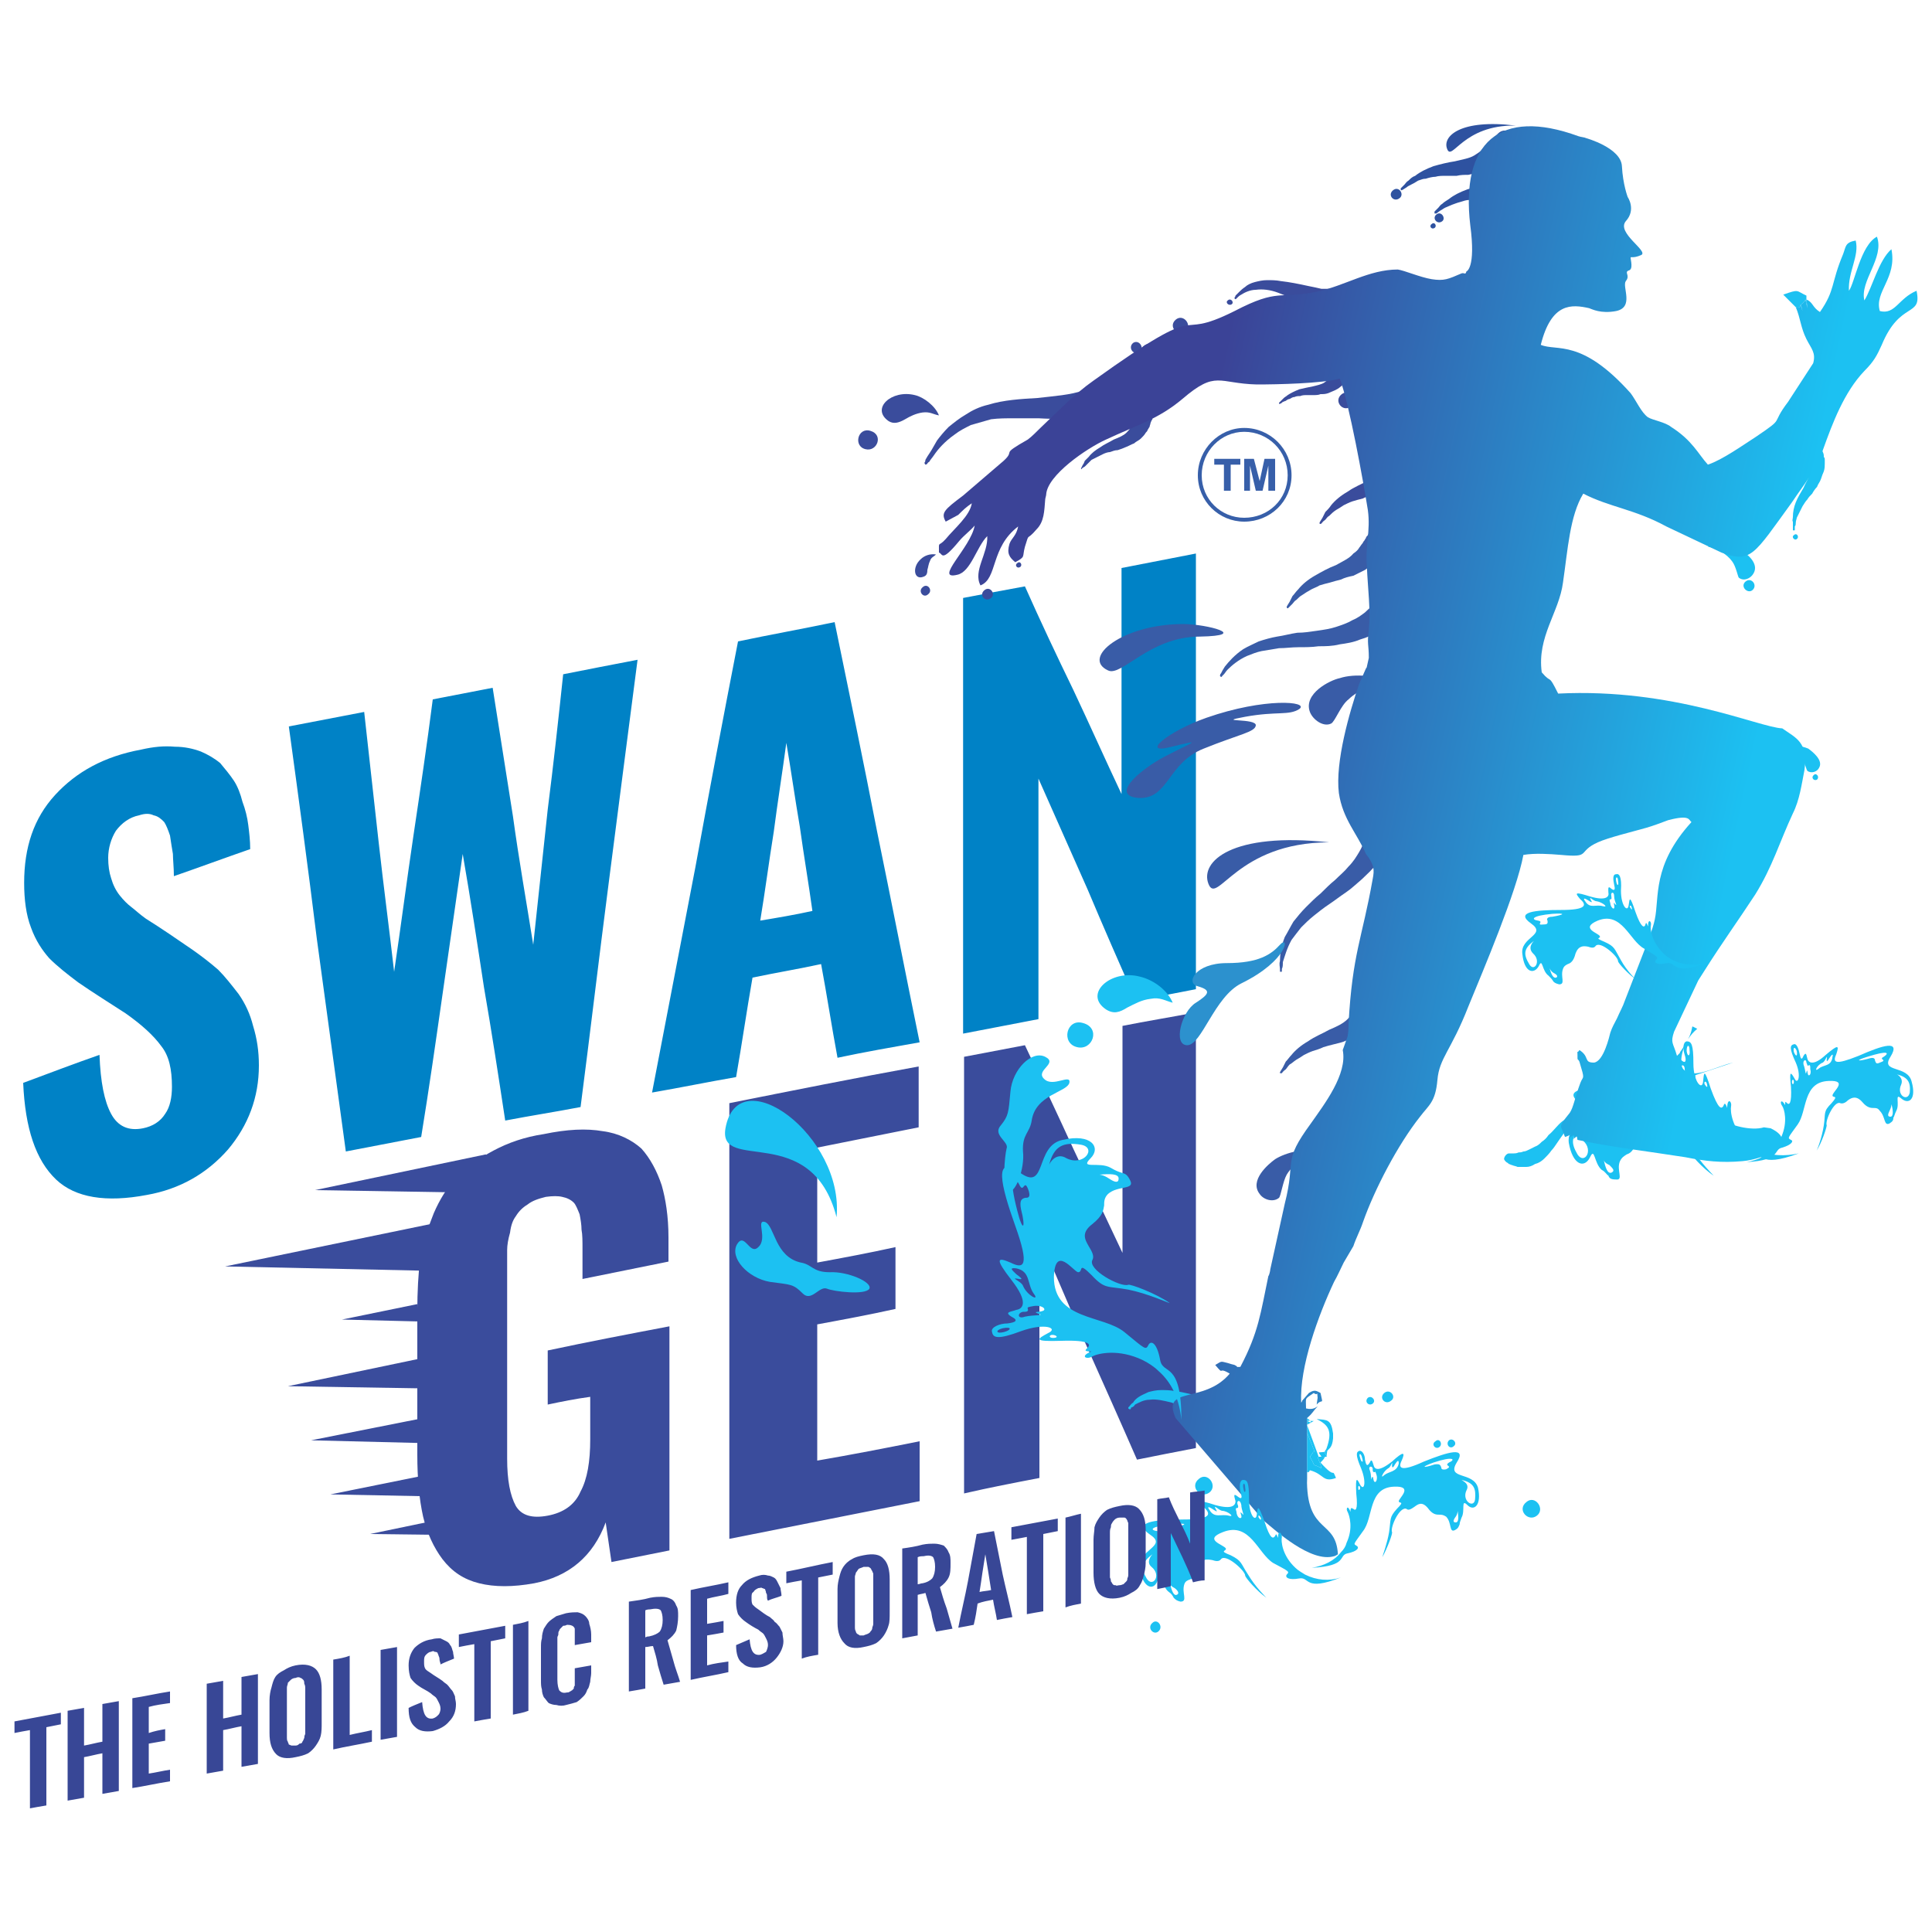 <?xml version="1.0" encoding="UTF-8"?>
<!DOCTYPE svg PUBLIC "-//W3C//DTD SVG 1.1//EN" "http://www.w3.org/Graphics/SVG/1.1/DTD/svg11.dtd">
<!-- Creator: CorelDRAW X7 -->
<svg xmlns="http://www.w3.org/2000/svg" xml:space="preserve" width="2in" height="2in" version="1.1" style="shape-rendering:geometricPrecision; text-rendering:geometricPrecision; image-rendering:optimizeQuality; fill-rule:evenodd; clip-rule:evenodd"
viewBox="0 0 2000 2000"
 xmlns:xlink="http://www.w3.org/1999/xlink">
 <defs>
  <style type="text/css">
   <![CDATA[
    .fil2 {fill:#1CC1F2}
    .fil7 {fill:#2C91CE}
    .fil9 {fill:#375FA9}
    .fil3 {fill:#395CA7}
    .fil4 {fill:#3A4C9C}
    .fil1 {fill:#3A4C9C}
    .fil0 {fill:#0082C6}
    .fil5 {fill:#2E52A0}
    .fil8 {fill:#384796}
    .fil6 {fill:url(#id0)}
   ]]>
  </style>
  <linearGradient id="id0" gradientUnits="userSpaceOnUse" x1="1173.93" y1="806.74" x2="1783.2" y2="935.638">
   <stop offset="0" style="stop-opacity:1; stop-color:#3B4397"/>
   <stop offset="1" style="stop-opacity:1; stop-color:#1CC1F2"/>
  </linearGradient>
 </defs>
 <g id="Layer_x0020_1">
  <path class="fil0" d="M152 1237c-42,8 -74,3 -94,-16 -21,-20 -32,-53 -34,-100 27,-10 53,-20 79,-29 1,28 5,48 12,61 7,13 18,18 33,15 10,-2 18,-7 23,-15 5,-7 7,-17 7,-28 0,-18 -3,-32 -11,-42 -8,-11 -20,-22 -37,-34 -17,-11 -33,-21 -49,-32 -12,-9 -22,-17 -30,-25 -7,-8 -14,-18 -19,-32 -5,-13 -7,-29 -7,-46 0,-37 10,-67 32,-91 22,-24 51,-40 89,-47 13,-3 24,-4 35,-3 10,0 19,2 27,5 7,3 14,7 20,12 5,6 10,12 14,18 4,6 7,14 9,22 3,8 5,16 6,24 1,8 2,16 2,25 -26,9 -53,19 -79,28 0,-9 -1,-17 -1,-23 -1,-6 -2,-12 -3,-19 -2,-6 -4,-11 -6,-14 -3,-3 -6,-6 -11,-7 -4,-2 -9,-2 -15,0 -10,2 -18,8 -24,16 -5,8 -8,18 -8,28 0,8 1,15 3,21 2,7 5,13 9,18 4,5 8,9 12,12 4,3 8,7 15,12 16,10 32,21 48,32 10,7 19,14 27,21 7,7 14,16 21,25 7,10 12,21 15,33 4,13 6,26 6,41 0,33 -11,62 -32,87 -22,25 -50,41 -84,47zm206 -45c-10,-73 -20,-147 -30,-220 -9,-73 -19,-147 -29,-220 26,-5 52,-10 78,-15 5,45 10,90 15,135 5,45 11,90 16,134 7,-47 13,-94 20,-141 7,-47 14,-94 20,-141 21,-4 41,-8 62,-12 7,44 14,89 21,133 6,44 14,89 21,133 5,-46 10,-93 15,-140 6,-47 11,-93 16,-140 25,-5 51,-10 77,-15 -10,77 -20,154 -30,232 -10,77 -19,154 -29,231 -26,5 -52,9 -78,14 -7,-46 -14,-92 -22,-138 -7,-46 -14,-92 -22,-138 -7,49 -14,97 -21,146 -7,49 -14,98 -22,147 -26,5 -52,10 -78,15zm429 -239c18,-3 36,-6 54,-10 -4,-29 -9,-58 -13,-87 -5,-29 -9,-58 -14,-87 -4,30 -9,61 -13,92 -5,31 -9,62 -14,92zm-112 178c15,-78 30,-156 45,-234 14,-77 29,-156 44,-233 33,-7 67,-13 100,-20 15,73 30,145 44,217 15,73 29,145 44,218 -28,5 -57,10 -85,16 -6,-32 -11,-65 -17,-97 -23,5 -47,9 -71,14 -6,34 -11,69 -17,103 -29,5 -58,11 -87,16zm322 -61c0,-75 0,-150 0,-225 0,-76 0,-151 0,-226 21,-4 42,-8 64,-12 16,36 33,72 50,107 17,36 33,72 50,108 0,-39 0,-78 0,-117 0,-39 0,-78 0,-117 26,-5 51,-10 77,-15 0,75 0,151 0,226 0,75 0,150 0,225 -21,4 -41,8 -62,12 -17,-38 -34,-77 -50,-115 -17,-38 -34,-77 -51,-115 0,42 0,83 0,125 0,41 0,83 0,124 -26,5 -52,10 -78,15z"/>
  <path class="fil1" d="M553 1639c-22,4 -41,4 -57,0 -16,-4 -28,-12 -38,-25 -9,-12 -16,-27 -20,-44 -4,-18 -6,-39 -6,-64 0,-25 0,-50 0,-74 0,-25 0,-50 0,-75 0,-20 1,-38 3,-55 3,-16 8,-31 14,-46 6,-14 14,-27 24,-38 10,-10 23,-19 38,-27 15,-8 32,-14 52,-17 24,-5 44,-6 61,-3 16,2 30,9 40,18 9,10 16,23 21,38 4,14 7,32 7,54 0,8 0,17 0,25 -30,6 -59,12 -89,18 0,-11 0,-21 0,-31 0,-8 0,-15 -1,-20 0,-5 -1,-11 -2,-16 -2,-5 -4,-10 -6,-12 -3,-3 -7,-5 -12,-6 -4,-1 -10,-1 -17,0 -8,2 -14,4 -19,8 -5,3 -9,7 -12,12 -3,4 -5,9 -6,17 -2,7 -3,13 -3,18 0,5 0,12 0,21 0,32 0,65 0,98 0,32 0,65 0,97 0,22 3,38 9,49 6,10 17,13 33,10 16,-3 28,-11 34,-25 7,-13 10,-31 10,-54 0,-15 0,-30 0,-44 -15,2 -30,5 -44,8 0,-19 0,-37 0,-56 42,-9 84,-17 126,-25 0,39 0,77 0,116 0,39 0,77 0,116 -20,4 -40,8 -60,12 -2,-14 -4,-27 -6,-41 -13,35 -38,56 -74,63zm202 -46c0,-75 0,-150 0,-226 0,-75 0,-150 0,-225 65,-13 130,-26 196,-38 0,21 0,42 0,63 -35,7 -70,14 -105,21 0,39 0,79 0,119 27,-5 54,-10 81,-16 0,22 0,43 0,64 -27,6 -54,11 -81,16 0,24 0,47 0,71 0,23 0,47 0,70 35,-6 71,-13 106,-20 0,21 0,42 0,62 -66,13 -131,26 -197,39zm243 -47c0,-76 0,-151 0,-226 0,-75 0,-150 0,-226 21,-4 42,-8 63,-12 17,36 34,72 50,107 17,36 34,72 51,108 0,-39 0,-79 0,-118 0,-39 0,-78 0,-117 25,-5 50,-9 76,-14 0,75 0,150 0,225 0,75 0,150 0,226 -21,4 -41,8 -61,12 -17,-39 -34,-77 -51,-115 -17,-38 -33,-77 -50,-115 0,42 0,83 0,125 0,41 0,83 0,124 -26,5 -52,10 -78,16z"/>
  <path class="fil2" d="M1639 1181c-8,-6 0,-14 0,-15 -13,10 -13,17 -6,29 7,11 17,-4 6,-14zm128 -59c-1,-4 -4,-2 -2,1 2,3 3,3 2,-1zm-27 -15c0,2 1,4 -1,4 -2,0 -1,1 -1,5 1,4 5,9 6,7 2,-2 -3,-10 1,-5 4,4 -1,-4 -1,-11 0,-6 -5,-5 -4,0zm-19 7c-5,0 -11,-8 -7,-1 3,4 -1,2 -4,0 -3,-2 -7,-5 -4,1 6,9 15,4 23,6 8,3 0,-5 -8,-6zm-57 17c-28,2 -28,7 -19,8 9,1 -4,6 7,5 6,0 5,-2 5,-4 0,-3 -1,-5 7,-6 15,-2 18,-5 0,-3zm2 75c-5,-2 -6,-5 -6,-6 2,9 4,15 8,14 4,-2 2,-4 -2,-8zm83 -119c0,-6 -3,-6 -3,1 1,7 4,5 3,-1zm-125 96c-3,-22 34,-26 13,-40 -22,-15 4,-18 37,-18 34,0 35,-5 27,-14 -9,-8 -8,-10 12,-4 21,7 25,1 24,-4 -1,-4 -2,-11 3,-6 5,5 6,1 4,-5 -2,-6 -2,-13 2,-14 5,0 7,3 7,23 0,19 9,28 10,19 1,-10 1,-15 8,7 8,22 11,21 13,18 1,-3 2,-4 4,2 0,-11 5,-7 4,-2 -1,6 1,22 16,37 4,3 8,6 12,8 13,7 28,7 42,4 -43,16 -37,-2 -49,1 -13,2 -18,-1 -15,-5 4,-4 3,-3 -15,-14 -19,-11 -28,-49 -60,-37 -24,9 1,16 3,20 1,3 -9,2 5,8 15,6 12,9 21,23 9,14 21,26 22,27 -11,-7 -25,-23 -25,-25 0,-7 -23,-27 -29,-20 -2,3 -6,2 -10,1 -6,-1 -13,-2 -16,9 -3,10 -7,12 -10,13 -3,2 -5,3 -7,7 -4,9 4,20 -4,19 -5,0 -7,-1 -8,-4 -2,-1 -3,-4 -7,-6 -8,-7 -7,-24 -12,-13 -6,12 -18,8 -22,-15z"/>
  <path class="fil2" d="M1353 1483l0 52c-1,-24 -1,-5 3,-13 15,4 13,13 27,8 -5,-12 1,3 -16,-16 1,-1 4,-4 4,-5 5,-7 1,3 3,-7l-3 1c3,6 4,5 -3,5l-3 0 -1 -3 0 3c0,0 1,3 1,3 1,3 2,4 3,9 -12,-7 -4,2 -12,-12l3 -4c0,-1 1,-1 2,-1l-8 -20z"/>
  <path class="fil2" d="M1353 1483l8 20c-1,0 -2,0 -2,1l-3 4c8,14 0,5 12,12 -1,-5 -2,-6 -3,-9 0,0 -1,-3 -1,-3l0 -3 -11 -30 7 -4c-1,0 -2,0 -2,0 -12,-2 7,6 -5,-3l0 15zm15 25c7,0 6,1 3,-5l3 -1c2,-3 5,-3 6,-13 0,-1 0,-2 0,-3 0,-1 0,-1 0,-2 -2,-15 -6,-14 -17,-15 12,6 17,12 10,31l-2 3c-7,1 -7,-1 -3,5l-3 0 3 0z"/>
  <path class="fil2" d="M1870 306c-11,-5 -7,-7 -24,-1l13 13c8,3 2,-10 7,4 -3,-11 -1,-4 3,-12l2 9 -1 -9 0 -4z"/>
  <path class="fil3" d="M1263 699c0,0 0,-1 1,-2 1,-2 2,-4 4,-7 4,-5 10,-12 19,-18 5,-3 10,-5 16,-8 6,-2 13,-4 19,-5 7,-1 14,-3 21,-4 7,0 13,-1 20,-2 7,-1 14,-2 20,-4 6,-2 12,-4 17,-7 5,-2 9,-5 13,-8 4,-4 8,-7 11,-10 6,-7 10,-13 13,-18 2,-3 3,-5 4,-6 0,-1 1,-2 1,-2l0 0c2,-4 8,-6 12,-3 3,1 4,5 4,9 0,0 -1,1 -1,2 0,2 -1,5 -2,8 -1,3 -3,7 -5,11 -2,4 -4,9 -8,14 -4,5 -8,10 -14,14 -6,4 -13,7 -20,9 -7,3 -14,4 -21,5 -8,2 -15,2 -22,2 -7,1 -14,1 -21,1 -7,0 -13,1 -20,1 -6,1 -12,2 -18,3 -5,1 -10,3 -15,5 -9,4 -16,10 -20,14 -2,2 -3,4 -4,5 -1,1 -2,2 -2,2 0,1 -1,1 -2,0 0,0 0,-1 0,-1z"/>
  <path class="fil4" d="M957 479c0,0 1,-1 1,-3 1,-2 3,-5 5,-8 2,-3 4,-7 7,-12 3,-4 7,-9 12,-14 5,-4 11,-9 18,-13 6,-4 14,-8 23,-10 16,-5 34,-6 51,-7 17,-2 34,-3 48,-8 13,-4 24,-12 33,-18 4,-3 8,-7 12,-10 3,-3 6,-6 8,-8 3,-3 5,-5 6,-6 1,-1 2,-2 2,-2l0 -1c5,-5 14,-5 19,0 5,4 6,11 3,16 0,0 -1,1 -2,3 -1,2 -3,5 -5,8 -5,7 -12,17 -24,26 -6,4 -13,8 -21,11 -7,4 -16,6 -25,8 -18,3 -36,3 -53,2 -9,0 -17,0 -25,0 -9,0 -16,0 -24,1 -7,2 -14,4 -21,6 -6,3 -12,6 -17,10 -10,7 -17,15 -21,21 -2,3 -4,5 -5,7 -2,1 -2,2 -2,2 -1,1 -2,1 -2,1 -1,-1 -1,-2 -1,-2z"/>
  <path class="fil4" d="M1278 308c0,0 1,-1 1,-2 1,-1 2,-2 4,-4 1,-1 3,-3 6,-5 2,-2 6,-4 10,-5 4,-1 8,-2 13,-2 4,0 9,0 14,1 9,1 19,3 28,5 5,1 10,2 14,3 4,0 9,0 13,0 3,-1 7,-1 10,-2 3,-1 6,-2 9,-2 2,-1 5,-2 7,-3 2,-1 4,-3 6,-4 2,-1 3,-1 4,-2 1,0 1,-1 1,-1l1 0c4,-2 8,-1 10,2 2,3 2,6 0,8 0,0 0,1 -1,2 0,1 -1,3 -3,5 -1,1 -3,4 -6,6 -2,3 -6,5 -9,7 -4,3 -9,5 -14,6 -5,1 -11,1 -16,0 -5,-1 -11,-2 -16,-3 -5,-2 -10,-3 -14,-5 -10,-3 -19,-7 -27,-10 -8,-3 -16,-4 -23,-3 -6,0 -12,3 -15,5 -2,1 -3,2 -4,3 -1,1 -1,1 -1,1 -1,1 -1,1 -2,0 0,0 0,-1 0,-1z"/>
  <path class="fil3" d="M1332 628c0,0 1,-2 3,-5 1,-2 2,-4 3,-6 2,-2 3,-4 6,-7 4,-5 10,-10 17,-14 7,-4 14,-8 22,-11 7,-4 14,-7 18,-12 3,-2 5,-4 6,-6 1,-1 2,-3 3,-4 1,-1 1,-2 2,-3 1,-1 1,-2 2,-3 0,-1 1,-2 2,-3 1,-2 2,-3 3,-5 1,-3 2,-4 2,-4l1 -1c3,-5 9,-6 14,-3 4,2 6,7 5,11 0,0 -1,3 -2,6 0,2 -1,5 -2,7 -1,1 -2,3 -3,4 0,2 -1,3 -2,5 -3,2 -5,5 -8,8 -4,3 -7,5 -11,8 -4,2 -8,4 -12,6 -5,1 -9,2 -13,4 -4,1 -8,2 -11,3 -4,1 -8,2 -11,3 -3,2 -7,3 -10,5 -2,1 -5,3 -8,5 -2,1 -4,3 -6,5 -2,1 -3,3 -4,4 -3,3 -4,4 -4,4 -1,1 -1,1 -2,0 0,0 0,-1 0,-1z"/>
  <path class="fil4" d="M1324 417c0,0 1,-1 2,-2 1,-1 2,-2 3,-3 1,-1 3,-2 4,-3 3,-2 7,-4 12,-6 4,-1 9,-2 14,-3 4,-1 9,-2 12,-4 1,-1 3,-2 4,-3 1,0 1,-1 2,-2 0,0 1,-1 2,-1 0,-1 1,-1 1,-2 1,0 1,-1 1,-1 1,-1 2,-2 3,-2 1,-2 2,-2 2,-2l0 -1c3,-2 7,-2 9,1 2,2 2,4 1,7 0,0 -1,1 -2,3 0,1 -1,2 -2,3 -1,1 -1,2 -2,2 -1,1 -1,2 -2,2 -2,2 -4,3 -6,4 -2,1 -5,2 -7,3 -3,1 -5,1 -8,1 -2,1 -5,1 -7,1 -3,0 -5,0 -7,0 -2,0 -5,0 -7,1 -2,0 -4,0 -6,1 -2,0 -3,1 -5,2 -1,0 -3,1 -4,2 -1,0 -2,1 -3,1 -2,2 -3,2 -3,2 0,0 -1,0 -1,0 0,0 0,-1 0,-1z"/>
  <path class="fil5" d="M1450 195c0,0 1,-1 4,-4 1,-1 2,-3 4,-4 2,-2 4,-4 7,-5 5,-4 11,-7 19,-10 7,-2 15,-4 22,-5 8,-2 15,-3 20,-6 3,-2 5,-3 7,-5 1,-1 2,-2 3,-3 1,-1 2,-2 3,-2 0,-1 1,-2 2,-3 1,-1 2,-1 2,-2 2,-2 3,-3 4,-4 2,-2 3,-3 3,-3l1 -1c4,-4 11,-4 14,1 3,3 4,7 2,11 0,0 -1,2 -3,5 -1,2 -2,4 -4,6 -1,1 -2,2 -3,3 -1,1 -2,2 -3,3 -3,3 -6,5 -10,7 -3,1 -7,3 -11,4 -4,1 -9,2 -13,3 -4,0 -8,0 -12,1 -4,0 -8,0 -11,0 -4,0 -8,0 -11,1 -3,0 -7,1 -10,2 -3,0 -5,1 -8,2 -3,2 -5,3 -7,4 -2,1 -4,2 -5,3 -3,2 -5,3 -5,3 0,0 -1,0 -1,-1 0,0 0,-1 0,-1z"/>
  <path class="fil5" d="M1485 219c0,0 1,-1 4,-4 1,-1 2,-3 4,-4 2,-2 4,-3 7,-5 5,-4 11,-7 19,-10 7,-2 15,-4 23,-5 7,-2 14,-3 19,-6 3,-2 5,-3 7,-5 1,-1 2,-2 3,-3 1,-1 2,-1 3,-2 1,-1 1,-2 2,-3 1,0 2,-1 2,-2 2,-1 3,-3 4,-4 2,-2 4,-3 4,-3l0 -1c4,-4 11,-3 15,1 3,3 3,8 1,11 0,0 -1,2 -3,5 -1,2 -2,4 -4,6 -1,1 -2,2 -3,3 -1,1 -2,3 -3,4 -3,2 -6,4 -9,6 -4,2 -8,3 -12,4 -4,2 -8,2 -13,3 -4,0 -8,1 -12,1 -4,0 -8,0 -11,0 -4,0 -7,1 -11,1 -3,0 -6,1 -9,2 -4,1 -6,2 -9,3 -2,1 -5,2 -7,3 -2,1 -3,2 -5,3 -3,2 -4,3 -4,3 -1,0 -2,0 -2,0 0,-1 0,-1 0,-2z"/>
  <path class="fil5" d="M1442 197c-6,5 1,13 7,8 5,-4 -1,-13 -7,-8z"/>
  <path class="fil5" d="M1482 232c-3,2 0,6 3,4 3,-2 0,-7 -3,-4z"/>
  <path class="fil5" d="M1487 222c-5,4 1,11 6,7 4,-3 -1,-11 -6,-7z"/>
  <path class="fil4" d="M1271 311c-3,2 1,6 4,4 3,-2 -1,-7 -4,-4z"/>
  <path class="fil4" d="M1173 355c-6,5 1,14 7,9 5,-4 -1,-13 -7,-9z"/>
  <path class="fil4" d="M1217 331c-8,7 2,18 10,12 8,-6 -2,-19 -10,-12z"/>
  <path class="fil4" d="M1389 408c-9,7 1,19 9,13 8,-7 -1,-19 -9,-13z"/>
  <path class="fil4" d="M1019 611c-6,5 1,13 7,8 5,-4 -1,-13 -7,-8z"/>
  <path class="fil4" d="M1053 583c-3,2 0,6 3,4 3,-2 0,-7 -3,-4z"/>
  <path class="fil3" d="M1325 1005c0,0 0,-1 0,-2 0,-2 -1,-5 0,-8 0,-6 1,-15 5,-25 3,-5 6,-11 9,-16 4,-5 8,-10 13,-15 5,-5 10,-10 15,-14 5,-5 10,-10 15,-14 5,-5 10,-9 14,-14 5,-5 8,-10 11,-15 3,-5 5,-10 6,-15 1,-5 3,-9 3,-14 2,-9 2,-17 1,-22 0,-3 0,-5 0,-7 0,-1 0,-2 0,-2l0 -1c-1,-4 3,-8 8,-9 3,0 7,2 8,6 0,0 0,1 1,2 1,2 1,4 2,8 1,3 2,7 3,11 1,5 1,11 1,17 -1,6 -2,12 -4,19 -3,6 -6,13 -11,19 -4,6 -10,11 -15,16 -6,5 -11,10 -17,14 -6,4 -11,8 -17,12 -6,4 -11,8 -16,12 -5,4 -9,8 -13,12 -4,5 -7,9 -10,13 -5,9 -7,17 -9,23 0,3 0,5 -1,7 0,1 0,2 0,2 0,1 0,1 -1,1 -1,0 -1,0 -1,-1z"/>
  <path class="fil3" d="M1325 1110c0,0 1,-2 3,-5 1,-2 2,-4 3,-6 2,-2 4,-5 6,-7 4,-5 10,-10 17,-14 7,-5 15,-8 22,-12 7,-3 14,-6 19,-11 2,-2 4,-4 6,-7 0,-1 1,-2 2,-3 1,-1 1,-2 2,-3 1,-1 1,-2 2,-3 1,-1 1,-2 2,-3 1,-2 2,-4 3,-5 1,-3 2,-4 2,-4l1 -1c3,-5 10,-7 15,-3 3,2 5,7 4,11 0,0 0,2 -2,6 0,2 -1,4 -2,7 -1,1 -2,3 -2,4 -1,1 -2,3 -3,4 -2,3 -5,6 -8,9 -4,3 -7,5 -11,7 -4,3 -8,5 -12,6 -4,2 -9,3 -13,4 -4,1 -8,2 -11,3 -4,2 -8,3 -11,4 -3,1 -7,3 -9,4 -3,2 -6,4 -8,5 -3,2 -5,4 -7,5 -2,2 -3,4 -4,5 -3,2 -4,4 -4,4 -1,0 -1,0 -2,0 0,0 0,-1 0,-1z"/>
  <path class="fil4" d="M1366 541c0,0 1,-2 3,-5 1,-2 2,-4 3,-6 2,-2 4,-4 6,-7 4,-5 10,-10 17,-14 7,-5 15,-8 22,-12 7,-3 14,-6 19,-11 2,-2 4,-4 6,-7 0,-1 1,-2 2,-3 1,-1 1,-2 2,-3 1,-1 1,-2 2,-3 0,-1 1,-2 2,-3 1,-2 2,-4 3,-5 1,-3 2,-4 2,-4l1 -1c3,-5 10,-7 15,-3 3,2 5,7 4,11 0,0 0,2 -2,6 0,2 -1,4 -2,7 -1,1 -2,3 -2,4 -1,1 -2,3 -3,4 -2,3 -5,6 -8,9 -4,3 -7,5 -11,8 -4,2 -8,4 -12,5 -4,2 -9,3 -13,4 -4,2 -8,2 -11,4 -4,1 -8,2 -11,3 -3,1 -7,3 -9,4 -3,2 -6,4 -8,5 -3,2 -5,4 -7,6 -2,1 -3,3 -4,4 -3,2 -4,4 -4,4 -1,0 -1,1 -2,0 0,0 0,-1 0,-1z"/>
  <path class="fil3" d="M1441 708c-15,-2 -35,6 -45,16 -8,6 -14,23 -18,25 -8,4 -19,-4 -22,-12 -7,-19 21,-33 31,-35 15,-5 41,-3 54,6z"/>
  <path class="fil2" d="M1768 566c9,1 20,8 25,15 4,5 6,16 7,17 5,4 12,1 15,-4 7,-11 -8,-22 -14,-25 -9,-5 -24,-7 -33,-3z"/>
  <path class="fil2" d="M1807 602c-6,5 2,13 7,9 6,-5 -1,-14 -7,-9z"/>
  <path class="fil2" d="M1846 773c7,1 16,7 20,12 2,4 4,12 5,13 4,3 10,1 12,-3 5,-8 -7,-17 -11,-20 -7,-3 -19,-5 -26,-2z"/>
  <path class="fil2" d="M1878 802c-4,3 0,7 3,5 3,-3 -1,-7 -3,-5z"/>
  <path class="fil2" d="M1168 1457c0,0 1,-1 1,-1 1,-1 2,-3 4,-4 1,-2 3,-4 6,-6 3,-2 6,-3 10,-5 4,-1 8,-2 13,-2 4,0 9,0 14,1 9,1 19,4 29,6 4,1 9,2 13,2 5,0 9,0 13,0 4,0 7,-1 10,-2 3,0 6,-1 9,-2 3,-1 5,-2 7,-3 3,-1 5,-2 6,-3 2,-1 3,-2 4,-3 1,0 2,0 2,0l0 -1c4,-2 8,-1 11,3 1,2 1,5 0,7 0,0 -1,1 -1,2 -1,1 -2,3 -4,5 -1,2 -3,4 -6,7 -2,2 -5,4 -9,7 -4,2 -9,4 -14,5 -5,1 -11,1 -16,0 -5,0 -10,-2 -16,-3 -5,-1 -9,-3 -14,-5 -10,-3 -19,-7 -27,-10 -8,-2 -16,-4 -23,-3 -6,0 -11,3 -15,5 -1,2 -3,3 -4,3 0,1 -1,2 -1,2 0,0 -1,0 -2,-1 0,0 0,-1 0,-1z"/>
  <path class="fil2" d="M1433 1442c-6,5 1,13 7,8 6,-4 -1,-13 -7,-8z"/>
  <path class="fil2" d="M1486 1492c-5,3 0,9 4,6 4,-3 0,-10 -4,-6z"/>
  <path class="fil2" d="M1580 1555c-10,8 2,21 11,14 9,-7 -2,-22 -11,-14z"/>
  <path class="fil2" d="M1500 1491c-4,4 1,10 5,6 4,-3 -1,-9 -5,-6z"/>
  <path class="fil2" d="M1416 1447c-4,4 1,9 5,6 4,-3 -1,-9 -5,-6z"/>
  <path class="fil2" d="M1241 1531c-10,8 2,21 11,14 9,-7 -2,-22 -11,-14z"/>
  <path class="fil2" d="M1193 1680c-6,5 1,13 6,9 6,-5 -1,-14 -6,-9z"/>
  <path class="fil2" d="M1651 1152c0,0 -1,0 -2,-1 0,0 -2,0 -3,-1 -2,0 -3,0 -6,0 -2,0 -4,0 -7,1 -3,1 -6,2 -8,4 -3,2 -5,4 -8,6 -5,4 -9,10 -14,14 -2,3 -4,5 -7,7 -2,2 -4,4 -7,5 -2,1 -4,2 -6,3 -2,1 -4,2 -6,2 -2,1 -4,1 -5,1 -2,1 -4,1 -5,1 -1,0 -2,0 -3,0 -1,0 -1,0 -1,0l-1 0c-2,0 -5,3 -5,6 1,2 2,3 4,4 0,0 0,0 1,1 1,0 2,1 3,1 2,1 4,1 6,2 3,0 6,0 9,0 3,0 6,-1 9,-3 4,-1 7,-3 10,-6 2,-2 5,-5 7,-8 2,-2 4,-5 6,-8 4,-6 8,-11 11,-16 4,-5 8,-9 12,-11 4,-2 8,-3 11,-3 1,0 2,0 3,0 1,0 1,0 1,0 1,0 1,0 1,0 0,-1 0,-1 0,-1z"/>
  <path class="fil3" d="M1364 1192c-12,2 -26,14 -32,24 -4,7 -6,22 -8,24 -6,5 -16,2 -20,-4 -11,-14 9,-31 16,-36 11,-7 32,-12 44,-8z"/>
  <path class="fil4" d="M1119 485c0,0 1,-2 2,-4 1,-1 1,-2 2,-4 1,-1 3,-3 4,-4 3,-4 7,-7 12,-10 4,-3 9,-5 14,-8 5,-2 10,-4 13,-7 2,-2 3,-3 4,-5 1,0 1,-1 2,-2 0,-1 0,-1 1,-2 0,-1 1,-2 1,-2 1,-1 1,-2 1,-2 1,-1 2,-2 2,-3 1,-2 2,-3 2,-3l0 -1c3,-3 7,-4 10,-2 3,2 4,5 4,8 0,0 -1,1 -2,4 0,1 -1,3 -1,4 -1,1 -1,2 -2,3 0,1 -1,2 -2,3 -1,2 -3,4 -5,6 -2,2 -5,3 -7,5 -3,1 -6,3 -9,4 -2,1 -5,2 -8,3 -3,0 -5,1 -8,2 -2,0 -5,1 -7,2 -2,1 -4,2 -6,3 -2,1 -4,2 -6,3 -1,1 -3,3 -4,4 -1,1 -2,2 -3,3 -2,1 -3,2 -3,2 0,1 0,1 -1,0 0,0 0,0 0,0z"/>
  <path class="fil2" d="M1856 549c0,0 0,-2 0,-4 0,-1 0,-3 0,-5 -1,-1 0,-3 0,-5 0,-5 1,-10 3,-15 2,-5 5,-10 8,-15 2,-5 5,-9 6,-13 0,-2 0,-5 0,-6 0,-1 0,-2 0,-3 0,-1 0,-2 0,-3 0,-1 0,-1 0,-2 0,-1 0,-2 0,-3 -1,-1 -1,-2 -1,-3 0,-2 0,-4 0,-4l0 0c0,-4 3,-8 7,-8 3,0 6,2 7,5 0,0 0,1 1,3 1,2 1,3 1,5 1,1 1,2 1,3 0,1 0,3 0,4 0,2 0,5 -1,8 -1,2 -2,5 -3,8 -1,3 -3,5 -4,8 -2,2 -4,5 -5,7 -2,2 -4,4 -5,6 -2,2 -3,4 -5,7 -1,2 -2,4 -3,6 -1,2 -2,4 -3,6 0,1 -1,3 -1,5 0,1 0,3 -1,4 0,2 0,4 0,4 0,0 -1,0 -1,0 0,0 -1,0 -1,0z"/>
  <path class="fil2" d="M1857 554c-3,2 1,6 3,4 3,-2 0,-7 -3,-4z"/>
  <path class="fil6" d="M1401 1290c3,-9 7,-16 10,-25 12,-34 36,-80 59,-109 9,-12 16,-15 18,-38 2,-23 14,-30 32,-76 16,-39 50,-119 57,-157 12,-2 27,-1 39,0 32,3 16,-3 38,-13 11,-5 36,-11 50,-15 7,-2 15,-5 23,-8 23,-6 21,0 24,2 -41,45 -33,78 -38,101 -2,10 -9,27 -12,35l-19 49c-2,6 -5,11 -8,18 -3,6 -5,9 -7,15 -1,4 -7,30 -17,31 -11,0 -4,-6 -15,-13 -3,5 -2,-2 -2,5 0,7 0,3 2,7 6,20 4,14 1,22 -6,16 -7,25 -11,31 -13,16 -9,13 -6,22 0,1 1,2 1,3 7,-2 7,-5 4,1 6,-3 6,-5 5,1 4,-3 3,-4 4,1 32,7 74,12 112,18 20,4 37,6 59,4 23,-2 60,-19 29,-34l-7 -1c-13,4 -36,-2 -45,-9l-25 -38c-1,-5 -1,-4 -1,-7l39 -13c-18,4 -43,19 -52,6 -4,-6 -1,-28 15,-41 -11,-5 2,-4 -17,23 0,0 -1,1 -1,2l-3 3c-4,-14 -7,-13 -3,-25l25 -53c3,-5 4,-6 7,-11 17,-27 35,-52 52,-78 18,-29 25,-54 39,-84 7,-14 9,-30 12,-45 4,-29 -9,-33 -23,-43 -24,-1 -113,-42 -232,-36 -11,-22 -6,-9 -17,-22 -5,-37 18,-62 22,-93 5,-34 7,-69 21,-92 27,14 53,16 86,34l57 27c31,11 33,3 73,-52 14,-21 25,-33 32,-54 10,-28 22,-60 43,-82 10,-10 13,-16 18,-27 19,-46 42,-28 36,-56 -19,8 -22,25 -38,21 -6,-20 18,-34 12,-64 -13,11 -20,40 -28,53 -5,-20 21,-44 13,-66 -17,9 -23,48 -29,56 -1,-20 11,-36 7,-52 -11,2 -10,6 -13,14 -13,31 -8,37 -24,60 -8,-5 -7,-10 -14,-13l0 -4 0 4 1 9 -2 -9c-4,8 -6,1 -3,12 -5,-14 1,-1 -7,-4 5,12 5,21 11,33 5,10 10,14 7,25l-26 40c-19,25 -2,15 -33,36 -14,9 -35,24 -50,29 -10,-11 -16,-25 -38,-39 -6,-5 -19,-7 -24,-10 -7,-5 -12,-17 -18,-25 -51,-57 -76,-43 -93,-50 11,-44 32,-42 50,-38 3,1 12,6 28,3 19,-4 6,-25 10,-31 5,-6 -2,-9 3,-11 5,-1 2,-11 2,-13 0,-2 2,1 11,-3 8,-4 -26,-23 -16,-35 11,-12 2,-25 2,-25 0,0 -5,-13 -6,-32 -1,-19 -37,-29 -37,-29 0,0 0,0 0,0 -2,-1 -5,-1 -8,-2 -82,-30 -122,7 -112,92 6,45 -4,48 -4,48 -1,4 -2,1 -5,2 -14,6 -18,8 -31,6 -12,-2 -28,-9 -35,-10 -30,0 -55,17 -84,23 -39,8 -39,-4 -85,20 -68,34 -22,-17 -146,72 -20,14 -38,33 -55,49 -4,4 -9,9 -13,12 -30,17 -12,10 -25,22l-42 36c-20,15 -23,18 -18,27l13 -7c5,-5 8,-8 14,-12 -2,13 -18,26 -27,37 -8,9 -7,1 -7,14 4,1 2,11 21,-12 5,-6 12,-11 16,-16 -4,23 -43,57 -18,51 14,-3 20,-29 31,-40 1,18 -15,36 -7,51 18,-7 10,-39 39,-61 -2,10 -7,12 -9,18 -3,10 0,14 6,19 11,-6 7,-5 10,-16 5,-16 1,-5 12,-18 8,-8 8,-19 9,-31 0,-1 1,-4 1,-5 1,-20 42,-48 62,-57 32,-15 54,-21 79,-42 35,-30 37,-16 77,-15 22,0 67,-1 86,-6 10,27 24,105 29,136 3,22 -3,37 -1,59 1,23 4,44 2,65 -2,15 0,15 0,29l-2 9c0,1 -1,2 -1,2l-7 16c-10,29 -25,81 -21,113 4,27 19,42 28,63l3 4c5,8 6,12 4,22 -11,62 -21,77 -25,150 0,5 0,7 -1,13l-5 14c5,25 -19,56 -33,76 -30,41 -15,36 -27,83l-15 68c0,1 -1,6 -2,7 -8,38 -10,58 -29,94 -7,0 0,1 -6,-2 -4,-1 -4,-1 -7,-2 -8,-2 -6,-2 -13,2 10,12 2,1 15,9 -27,32 -71,12 -56,46l91 106c12,10 49,44 73,37 1,0 4,-2 4,-2 -2,-36 -31,-21 -32,-74l0 -52 0 -15c6,-5 6,-7 11,-12 -1,0 -4,4 -12,2 0,-12 -2,-9 8,-16 5,4 3,-4 4,5l-1 7c6,-7 7,2 4,-12 -4,-2 -6,-4 -12,0l-7 8c0,0 0,1 -1,2 -2,-37 18,-91 34,-125 4,-7 6,-12 10,-20l10 -17z"/>
  <path class="fil2" d="M1214 1038c-8,-2 -13,-6 -23,-4 -9,1 -16,5 -24,9 -8,5 -14,7 -22,2 -24,-16 5,-42 35,-34 13,3 28,13 34,27z"/>
  <path class="fil2" d="M1121 1059c19,5 10,29 -6,25 -17,-4 -11,-30 6,-25z"/>
  <path class="fil2" d="M1104 1199c-11,-7 -18,6 -18,7 5,-20 15,-24 33,-21 17,3 3,23 -15,14zm-14 186c-5,0 -4,-4 1,-3 4,1 4,3 -1,3zm-31 -27c3,0 6,0 5,-3 -1,-2 1,-2 6,-3 5,-1 12,1 11,4 -2,3 -14,1 -6,4 7,2 -5,1 -14,3 -8,3 -8,-4 -2,-5l0 0zm0 -27c-2,-5 -15,-9 -4,-7 5,1 1,-2 -3,-5 -4,-4 -8,-7 0,-6 15,3 11,16 18,26 7,9 -7,2 -11,-8zm-6 -78c-9,-35 -4,-38 2,-27 5,11 5,-8 10,7 2,7 -1,7 -4,7 -3,1 -6,2 -4,12 5,19 2,25 -4,1zm95 -33c-6,-4 -10,-4 -10,-4 11,-1 20,-1 20,4 0,5 -4,4 -10,0zm-109 159c-8,2 -9,-2 -1,-4 10,-2 9,2 1,4zm61 -199c-29,6 -16,54 -44,34 -28,-20 -20,13 -5,55 15,42 9,45 -5,38 -14,-6 -16,-4 1,18 18,23 12,30 5,31 -5,2 -13,2 -5,7 8,4 4,6 -4,7 -8,0 -18,4 -16,9 1,6 6,8 30,-1 25,-9 39,-3 28,2 -11,6 -17,9 14,8 30,-1 30,4 27,7 -3,3 -4,4 4,4 -13,5 -5,9 1,5 6,-3 27,-8 52,4 6,3 12,7 16,11 15,13 22,31 24,51 0,-62 -19,-46 -22,-62 -3,-17 -9,-21 -12,-16 -3,6 -3,5 -25,-13 -22,-18 -73,-12 -73,-57 1,-34 20,-6 25,-5 6,0 -1,-12 14,3 14,15 16,11 38,15 20,4 42,14 43,14 -14,-10 -41,-20 -43,-19 -8,3 -43,-16 -37,-26 2,-4 -1,-9 -4,-14 -4,-7 -8,-14 4,-23 11,-9 11,-14 12,-19 0,-4 0,-8 4,-12 10,-9 28,-4 23,-14 -3,-6 -5,-7 -9,-8 -3,-1 -6,-2 -11,-5 -12,-7 -33,2 -21,-10 11,-11 1,-26 -29,-19z"/>
  <path class="fil3" d="M1225 646c-63,0 -106,35 -78,48 14,7 43,-35 95,-35 53,-1 7,-13 -17,-13z"/>
  <path class="fil3" d="M1249 743c-40,14 -70,39 -36,30 33,-8 22,-5 -3,8 -25,12 -63,42 -32,45 32,2 30,-36 68,-51 37,-15 53,-17 54,-24 1,-8 -44,-3 -11,-9 33,-6 45,-1 56,-8 11,-8 -36,-12 -96,9z"/>
  <path class="fil7" d="M1285 1018c-28,14 -41,64 -56,64 -15,0 -6,-35 9,-44 14,-9 16,-13 2,-17 -13,-3 -3,-24 30,-24 33,0 46,-9 55,-19 10,-11 9,16 -40,40z"/>
  <path class="fil3" d="M1376 872c-101,-11 -134,20 -125,43 9,23 29,-43 125,-43z"/>
  <path class="fil4" d="M972 430c-6,-1 -9,-4 -17,-3 -7,1 -13,4 -18,7 -7,4 -12,5 -17,2 -19,-13 3,-33 27,-27 9,2 21,11 25,21z"/>
  <path class="fil4" d="M901 446c14,4 7,22 -5,19 -13,-3 -8,-23 5,-19z"/>
  <path class="fil4" d="M969 574c-2,2 -5,3 -6,6 -2,4 -2,7 -3,10 0,4 -1,6 -4,7 -10,4 -12,-10 -3,-18 4,-4 10,-6 16,-5z"/>
  <path class="fil4" d="M955 608c5,-5 11,3 6,7 -5,5 -11,-3 -6,-7z"/>
  <path class="fil5" d="M1569 130c-57,-7 -76,11 -71,24 5,14 16,-25 71,-24z"/>
  <path class="fil2" d="M866 1260c8,-84 -102,-165 -115,-92 -8,47 89,-8 115,92z"/>
  <path class="fil2" d="M1587 987c-6,-6 0,-12 1,-13 -11,8 -11,14 -5,24 5,9 13,-3 4,-11zm102 -48c-1,-3 -3,-1 -1,1 1,2 2,2 1,-1zm-21 -12c0,2 1,4 -1,4 -1,0 -1,1 0,4 0,3 3,7 4,5 1,-2 -2,-8 1,-4 3,3 -1,-3 -1,-8 0,-6 -4,-4 -3,-1zm-15 6c-4,0 -9,-7 -6,-1 2,3 0,2 -3,0 -3,-2 -6,-3 -3,1 5,8 11,3 18,5 7,2 0,-4 -6,-5zm-46 13c-22,2 -22,6 -15,7 7,1 -3,5 6,4 5,0 4,-2 4,-4 -1,-1 -1,-4 5,-4 12,-2 15,-4 0,-3zm1 61c-3,-2 -4,-5 -4,-5 2,7 4,11 7,10 2,-1 1,-3 -3,-5zm67 -95c0,-5 -3,-5 -2,0 1,6 3,5 2,0zm-99 76c-3,-18 26,-20 9,-32 -17,-12 4,-14 31,-14 26,0 27,-5 20,-11 -6,-7 -6,-8 10,-3 17,5 20,0 19,-4 0,-3 -1,-8 3,-4 4,3 4,0 3,-4 -1,-5 -2,-11 2,-11 3,-1 6,2 5,17 0,16 7,23 8,15 1,-7 1,-11 7,7 6,17 9,16 10,14 1,-3 1,-4 3,1 0,-9 4,-5 3,-1 -1,4 1,17 13,29 3,3 6,5 10,7 10,5 22,6 34,3 -35,13 -30,-1 -40,0 -10,2 -14,0 -12,-3 3,-3 3,-3 -12,-12 -15,-8 -23,-39 -48,-29 -19,8 1,13 2,16 2,3 -7,1 5,6 11,5 10,7 17,19 6,11 16,21 17,21 -9,-6 -20,-18 -20,-20 0,-5 -18,-21 -23,-16 -2,3 -5,2 -8,1 -5,-1 -10,-1 -13,7 -2,8 -5,10 -8,11 -2,1 -4,2 -5,5 -3,8 3,16 -4,16 -4,-1 -5,-2 -6,-3 -1,-2 -3,-4 -5,-6 -7,-5 -6,-19 -10,-10 -5,9 -15,7 -17,-12z"/>
  <path class="fil2" d="M1518 1543c4,-7 -4,-10 -5,-11 13,3 15,9 14,20 -1,10 -14,2 -9,-9l0 0zm-112 -3c0,-3 2,-2 2,1 -1,2 -2,2 -2,-1zm15 -20c0,3 0,4 2,4 1,-1 1,0 2,3 1,3 0,8 -2,7 -2,-1 -1,-8 -3,-4 -1,5 0,-3 -2,-8 -2,-4 2,-5 3,-2l0 0zm16 0c3,-1 5,-10 4,-3 0,4 2,1 3,-1 2,-3 4,-6 4,-1 -2,9 -10,8 -15,12 -5,5 -1,-4 4,-7zm47 -6c21,-7 23,-3 16,0 -6,4 5,3 -3,7 -5,1 -5,-1 -5,-2 -1,-2 -1,-4 -7,-3 -12,4 -15,3 -1,-2zm23 56c2,-3 2,-6 2,-6 1,7 1,12 -2,12 -3,0 -3,-2 0,-6zm-99 -61c-2,-5 1,-5 2,0 2,6 -1,5 -2,0zm122 31c-5,-17 -33,-8 -22,-26 11,-17 -9,-11 -34,-1 -24,11 -27,7 -23,-1 4,-9 2,-10 -10,1 -14,11 -18,8 -19,4 -1,-3 -2,-8 -4,-3 -3,5 -4,2 -5,-3 0,-5 -3,-10 -6,-9 -3,1 -4,4 2,18 6,15 3,24 -1,17 -3,-6 -5,-10 -4,9 2,18 -1,18 -3,16 -2,-1 -3,-2 -3,3 -3,-8 -5,-3 -3,0 2,4 6,17 -1,32 -1,4 -3,7 -6,10 -7,9 -18,14 -30,16 38,-2 27,-13 37,-15 10,-2 13,-6 9,-8 -3,-2 -3,-1 7,-15 11,-14 5,-45 32,-46 21,-1 5,12 5,15 0,3 7,-1 -2,8 -8,9 -6,10 -8,24 -2,12 -7,25 -7,26 5,-9 11,-25 10,-26 -2,-5 8,-27 15,-24 2,2 5,0 8,-2 4,-3 8,-6 14,1 5,7 9,7 12,7 2,0 4,0 7,2 6,6 3,17 9,14 4,-2 4,-4 5,-6 0,-2 1,-4 2,-7 4,-7 -1,-20 6,-13 7,7 15,0 11,-18z"/>
  <path class="fil2" d="M1192 1622c-6,-5 0,-12 1,-13 -11,8 -12,15 -6,25 6,10 16,-3 5,-12l0 0zm113 -52c-1,-3 -3,-1 -2,1 2,3 3,3 2,-1l0 0zm-24 -13c1,2 1,4 0,4 -2,0 -2,1 -1,4 0,4 3,8 5,6 1,-2 -3,-8 1,-4 3,4 -1,-4 -1,-9 -1,-6 -5,-5 -4,-1l0 0zm-16 7c-4,-1 -10,-8 -6,-1 2,3 -1,1 -4,-1 -3,-2 -6,-3 -3,1 5,9 12,4 20,6 7,2 -1,-5 -7,-5zm-50 14c-25,2 -25,6 -17,7 8,1 -4,6 6,5 5,0 5,-2 4,-4 0,-2 0,-5 7,-5 13,-2 16,-5 0,-3zm1 66c-4,-2 -5,-4 -5,-5 2,8 4,13 7,12 3,-1 2,-4 -2,-7zm73 -104c0,-6 -3,-5 -2,0 1,7 3,5 2,0zm-109 84c-3,-20 29,-23 11,-35 -19,-13 3,-16 33,-16 29,0 30,-5 23,-12 -8,-7 -7,-9 11,-3 18,5 21,0 21,-4 -1,-4 -3,-9 2,-5 5,4 5,1 3,-5 -1,-5 -1,-12 3,-12 4,0 6,2 6,20 0,17 7,24 8,16 1,-8 1,-12 8,7 6,19 9,18 11,15 1,-2 1,-3 3,2 0,-9 4,-5 4,-1 -1,4 0,19 14,32 3,3 7,5 10,7 12,6 25,7 37,3 -38,15 -32,-1 -43,1 -11,2 -15,-1 -13,-4 3,-3 3,-3 -14,-12 -16,-10 -24,-43 -52,-32 -21,8 1,13 3,17 1,3 -8,2 5,7 12,6 10,8 18,20 7,12 18,23 19,24 -10,-7 -22,-21 -22,-23 0,-5 -20,-23 -25,-17 -2,3 -6,2 -9,1 -6,-1 -11,-2 -14,8 -3,9 -6,11 -9,12 -3,1 -5,2 -6,5 -3,9 4,18 -4,18 -4,-1 -5,-2 -7,-4 -1,-2 -2,-4 -5,-6 -7,-5 -7,-20 -12,-11 -4,10 -15,7 -18,-13z"/>
  <path class="fil2" d="M829 1307c-27,-6 -27,-38 -37,-42 -10,-3 3,17 -7,26 -9,9 -14,-16 -22,-3 -8,14 11,35 34,39 22,3 24,2 34,12 9,9 17,-8 25,-5 7,3 40,7 44,0 3,-7 -23,-18 -41,-17 -18,0 -18,-8 -30,-10z"/>
  <path class="fil2" d="M1068 1160c4,-27 36,-29 39,-39 2,-10 -17,5 -26,-4 -10,-9 15,-16 1,-23 -14,-7 -34,13 -36,36 -2,22 -2,25 -10,35 -9,10 9,17 6,24 -2,8 -5,41 2,44 7,3 17,-23 15,-41 -1,-18 7,-19 9,-32z"/>
  <path class="fil2" d="M1968 1123c3,-7 -4,-11 -5,-11 12,3 15,8 14,19 -2,10 -14,3 -9,-8l0 0zm-113 -3c0,-3 2,-3 2,0 0,3 -2,3 -2,0zm15 -20c1,2 1,4 2,3 2,-1 2,0 2,4 1,3 0,7 -2,6 -1,-1 -1,-8 -2,-3 -1,4 -1,-3 -3,-8 -1,-5 3,-6 3,-2l0 0zm17 0c3,-2 5,-10 4,-3 0,3 1,1 3,-2 2,-3 4,-5 3,-1 -1,10 -9,8 -14,12 -6,5 -2,-4 4,-6zm46 -6c22,-7 23,-4 17,0 -6,3 5,3 -4,6 -4,2 -4,0 -5,-2 0,-2 -1,-4 -7,-2 -11,3 -14,2 -1,-2zm23 56c2,-4 2,-6 2,-7 2,7 2,13 -1,13 -3,0 -3,-2 -1,-6zm-99 -61c-1,-5 1,-6 3,-1 1,6 -1,6 -3,1zm122 31c-4,-18 -33,-9 -22,-26 11,-18 -8,-12 -33,-1 -25,10 -27,7 -23,-2 3,-9 2,-10 -11,1 -13,12 -18,8 -19,4 -1,-3 -1,-8 -4,-3 -2,5 -3,3 -4,-2 -1,-5 -3,-11 -6,-10 -4,1 -5,4 2,19 6,14 2,23 -1,17 -4,-7 -6,-10 -4,8 1,18 -2,19 -4,17 -2,-2 -2,-2 -2,2 -4,-7 -6,-3 -3,1 2,3 6,16 -1,32 -2,3 -4,7 -6,10 -8,9 -18,14 -30,16 37,-2 27,-13 37,-15 10,-3 12,-7 9,-8 -4,-2 -3,-2 7,-16 10,-14 5,-44 32,-45 21,-1 4,11 4,15 0,3 7,-1 -1,8 -9,9 -6,10 -8,23 -2,13 -7,26 -8,27 6,-9 11,-25 11,-27 -2,-5 8,-26 14,-23 3,1 6,-1 8,-3 4,-3 9,-5 15,2 5,6 9,6 12,6 2,0 4,0 6,3 6,6 4,16 10,13 3,-2 4,-3 4,-6 1,-1 1,-3 3,-7 4,-7 -2,-19 5,-13 8,7 16,1 11,-17z"/>
  <path class="fil8" d="M31 1872c0,-14 0,-27 0,-40 0,-14 0,-27 0,-41 -6,1 -11,2 -16,3 0,-4 0,-8 0,-12 16,-3 32,-6 48,-9 0,4 0,8 0,12 -5,1 -10,2 -15,3 0,13 0,27 0,40 0,14 0,27 0,41 -6,1 -12,2 -17,3zm39 -8c0,-15 0,-31 0,-46 0,-16 0,-31 0,-47 6,-1 11,-2 17,-3 0,6 0,13 0,19 0,7 0,13 0,20 6,-1 13,-3 19,-4 0,-6 0,-13 0,-19 0,-7 0,-13 0,-20 6,-1 11,-2 17,-3 0,15 0,31 0,46 0,16 0,31 0,47 -6,1 -11,2 -17,3 0,-7 0,-14 0,-21 0,-7 0,-14 0,-21 -6,1 -13,3 -19,4 0,7 0,14 0,21 0,7 0,14 0,21 -6,1 -11,2 -17,3zm67 -13c0,-15 0,-31 0,-46 0,-16 0,-31 0,-47 13,-2 26,-5 39,-7 0,4 0,8 0,12 -7,1 -15,2 -22,4 0,4 0,9 0,13 0,5 0,9 0,14 6,-2 11,-3 17,-4 0,4 0,8 0,12 -6,1 -11,2 -17,3 0,6 0,11 0,16 0,5 0,10 0,15 7,-1 15,-3 22,-4 0,4 0,8 0,12 -13,2 -26,5 -39,7zm77 -15c0,-15 0,-31 0,-46 0,-16 0,-31 0,-47 6,-1 11,-2 17,-3 0,6 0,13 0,19 0,7 0,13 0,20 6,-1 13,-3 19,-4 0,-6 0,-13 0,-19 0,-7 0,-13 0,-20 6,-1 11,-2 17,-3 0,15 0,31 0,46 0,16 0,31 0,47 -6,1 -11,2 -17,3 0,-7 0,-14 0,-21 0,-7 0,-14 0,-21 -6,1 -13,3 -19,4 0,7 0,14 0,21 0,7 0,14 0,21 -6,1 -11,2 -17,3zm92 -17c-9,2 -16,1 -20,-3 -5,-5 -7,-12 -7,-22 0,-6 0,-11 0,-17 0,-6 0,-12 0,-17 0,-5 1,-10 2,-13 1,-4 2,-8 4,-11 2,-3 5,-5 9,-7 3,-2 7,-4 12,-5 10,-2 17,0 21,4 4,4 6,11 6,21 0,6 0,12 0,17 0,6 0,12 0,18 0,4 0,9 -1,13 -1,4 -3,7 -5,10 -2,3 -5,6 -8,8 -4,2 -8,3 -13,4zm-4 -12c1,0 3,0 4,0 2,0 3,-1 4,-2 2,0 3,-1 3,-2 1,-1 1,-2 2,-4 0,-1 0,-2 1,-4 0,-1 0,-2 0,-4 0,-7 0,-14 0,-21 0,-7 0,-14 0,-21 0,-3 0,-4 -1,-6 0,-1 0,-3 -1,-4 -1,-1 -2,-2 -3,-2 -1,-1 -3,-1 -5,0 -2,0 -4,1 -5,2 -1,1 -2,2 -3,3 0,2 -1,3 -1,5 0,1 0,3 0,5 0,7 0,14 0,22 0,7 0,14 0,21 0,1 0,3 0,4 0,1 0,3 1,4 0,1 1,2 1,3 1,0 2,1 3,1zm43 4c0,-16 0,-31 0,-47 0,-15 0,-31 0,-46 6,-1 12,-2 17,-4 0,14 0,28 0,41 0,14 0,27 0,41 8,-2 15,-3 23,-5 0,4 0,8 0,12 -14,3 -27,5 -40,8zm49 -10c0,-15 0,-31 0,-46 0,-16 0,-31 0,-47 6,-1 11,-2 17,-3 0,16 0,31 0,46 0,16 0,31 0,47 -6,1 -11,2 -17,3zm54 -9c-8,1 -14,0 -18,-4 -5,-4 -7,-10 -7,-20 4,-2 9,-4 14,-6 1,13 4,18 11,17 3,-1 4,-2 6,-4 1,-1 2,-4 2,-6 0,-3 -1,-5 -2,-7 -1,-2 -2,-4 -3,-5 -1,-1 -3,-2 -5,-4 -4,-3 -9,-5 -13,-8 -3,-2 -6,-5 -8,-8 -1,-3 -2,-7 -2,-13 0,-7 2,-13 6,-18 4,-4 10,-8 18,-9 3,-1 6,-1 9,-1 2,1 4,2 6,3 2,1 3,2 4,4 2,2 2,5 3,7 0,2 1,5 1,7 -5,2 -10,4 -14,6 0,-2 -1,-3 -1,-5 0,-1 0,-2 -1,-4 0,-1 -1,-2 -1,-3 -1,-1 -2,-1 -3,-1 -1,-1 -2,-1 -4,0 -2,0 -4,2 -5,3 -2,2 -2,4 -2,7 0,3 0,5 1,7 1,2 3,3 6,5 4,3 8,5 12,8 2,2 4,3 5,4 2,2 3,4 5,6 1,1 2,4 3,6 0,3 1,5 1,8 0,7 -2,13 -7,18 -4,5 -10,8 -17,10zm43 -10c0,-13 0,-26 0,-40 0,-13 0,-27 0,-40 -6,1 -11,2 -16,3 0,-4 0,-8 0,-13 16,-3 32,-6 48,-9 0,4 0,9 0,13 -5,1 -10,2 -15,3 0,13 0,27 0,40 0,13 0,27 0,40 -6,1 -12,2 -17,3zm40 -7c0,-16 0,-31 0,-47 0,-15 0,-31 0,-46 5,-1 11,-2 16,-4 0,16 0,31 0,47 0,15 0,31 0,46 -5,2 -11,3 -16,4zm55 -10c-3,1 -7,1 -10,0 -3,0 -6,-1 -8,-2 -2,-2 -3,-4 -5,-6 -1,-2 -2,-5 -2,-8 -1,-3 -1,-6 -1,-10 0,-6 0,-11 0,-16 0,-6 0,-11 0,-17 0,-4 0,-7 1,-10 0,-4 1,-7 2,-10 2,-3 3,-5 5,-7 2,-2 5,-4 8,-6 3,-1 7,-2 10,-3 5,-1 9,-1 12,-1 4,1 6,2 8,4 2,2 4,5 4,8 1,3 2,7 2,11 0,2 0,5 0,8 -6,1 -11,2 -17,3 0,-3 0,-5 0,-8 0,-5 0,-8 0,-9 -1,-3 -4,-4 -8,-4 0,0 0,0 0,0 -2,1 -3,1 -4,1 -1,1 -2,2 -3,3 0,0 -1,1 -1,2 -1,1 -1,2 -1,4 0,1 -1,2 -1,3 0,2 0,3 0,5 0,6 0,13 0,19 0,7 0,13 0,20 0,5 1,9 2,11 2,2 4,3 8,2 1,0 2,0 3,-1 1,0 1,-1 2,-1 1,-1 1,-1 2,-2 0,-1 0,-2 1,-3 0,-1 0,-2 0,-3 0,-1 0,-2 0,-3 0,-1 0,-2 0,-3 0,-3 0,-6 0,-9 6,-1 11,-2 17,-3 0,3 0,5 0,8 0,3 -1,6 -1,9 -1,3 -1,6 -3,8 -1,3 -2,5 -4,7 -2,2 -4,4 -7,6 -3,1 -7,2 -11,3zm82 -70c2,-1 3,-1 4,-1 5,-1 9,-3 11,-5 2,-3 3,-7 3,-12 0,-5 -1,-8 -2,-10 -2,-2 -6,-2 -11,-1 -1,0 -3,0 -5,1 0,4 0,9 0,14 0,4 0,9 0,14zm-17 56c0,-15 0,-31 0,-46 0,-16 0,-31 0,-47 7,-1 15,-2 22,-4 5,-1 9,-1 12,-1 4,0 7,1 9,2 3,1 5,4 6,7 2,3 2,6 2,11 0,6 -1,11 -2,15 -2,4 -5,7 -9,10 2,7 4,14 6,21 2,8 5,15 7,22 -6,1 -11,2 -17,3 -2,-6 -4,-13 -6,-20 -1,-7 -3,-13 -5,-20 -3,0 -5,1 -8,1 0,8 0,15 0,22 0,7 0,14 0,21 -5,1 -11,2 -17,3zm64 -12c0,-16 0,-31 0,-47 0,-15 0,-31 0,-46 13,-3 26,-5 39,-8 0,4 0,8 0,12 -7,2 -15,3 -22,5 0,4 0,8 0,13 0,4 0,9 0,13 6,-1 12,-2 17,-3 0,4 0,8 0,12 -5,1 -11,2 -17,3 0,5 0,10 0,15 0,6 0,11 0,16 7,-2 15,-3 22,-4 0,3 0,7 0,11 -13,3 -26,5 -39,8zm72 -13c-8,1 -14,0 -18,-4 -5,-3 -7,-10 -7,-19 5,-2 9,-4 14,-6 1,12 4,17 11,16 3,-1 4,-2 6,-3 1,-2 2,-5 2,-7 0,-3 -1,-5 -2,-7 -1,-2 -2,-4 -3,-5 -1,-1 -3,-2 -5,-4 -4,-2 -9,-5 -13,-8 -3,-2 -6,-5 -8,-8 -1,-3 -2,-7 -2,-12 0,-8 2,-14 6,-18 4,-5 10,-8 18,-10 3,-1 6,-1 9,0 2,0 4,1 6,2 2,1 3,3 4,5 1,2 2,4 3,6 0,2 1,5 1,8 -5,2 -10,3 -14,5 -1,-1 -1,-3 -1,-4 0,-2 0,-3 -1,-4 0,-2 -1,-3 -1,-4 -1,0 -2,-1 -3,-1 -1,-1 -2,0 -4,0 -2,1 -4,2 -5,4 -2,1 -2,3 -2,6 0,3 0,5 1,7 2,2 3,3 6,5 4,3 8,6 12,8 2,2 4,3 5,5 2,1 3,3 5,5 1,2 2,4 3,6 0,3 1,6 1,9 0,6 -3,12 -7,17 -4,5 -10,9 -17,10zm43 -9c0,-14 0,-27 0,-41 0,-13 0,-26 0,-40 -6,1 -11,2 -16,3 0,-4 0,-8 0,-12 16,-3 32,-7 48,-10 0,5 0,9 0,13 -5,1 -10,2 -15,3 0,13 0,27 0,40 0,13 0,27 0,40 -6,1 -12,2 -17,4zm64 -12c-9,2 -16,1 -20,-4 -4,-4 -7,-11 -7,-21 0,-6 0,-12 0,-17 0,-6 0,-12 0,-18 0,-5 1,-9 2,-13 1,-4 2,-7 4,-10 2,-3 5,-6 9,-8 3,-2 7,-3 12,-4 10,-2 17,-1 21,4 4,4 6,11 6,21 0,6 0,11 0,17 0,6 0,12 0,17 0,5 0,10 -1,13 -1,4 -3,8 -5,11 -2,3 -5,6 -8,8 -4,2 -8,3 -13,4zm-4 -12c1,0 3,0 4,0 2,-1 3,-1 5,-2 1,-1 2,-1 2,-2 1,-1 2,-2 2,-4 0,-1 1,-2 1,-4 0,-1 0,-3 0,-4 0,-7 0,-14 0,-21 0,-8 0,-15 0,-22 0,-2 0,-4 0,-5 -1,-2 -1,-3 -2,-4 0,-1 -1,-2 -3,-3 -1,0 -3,0 -5,0 -2,1 -3,1 -5,2 -1,1 -2,3 -3,4 0,1 -1,3 -1,4 0,2 0,4 0,6 0,7 0,14 0,21 0,7 0,14 0,21 0,2 0,4 0,5 0,1 0,2 1,4 0,1 1,2 1,2 1,1 2,1 3,2zm60 -53c2,0 3,-1 5,-1 5,-1 8,-3 10,-5 2,-3 3,-7 3,-12 0,-5 -1,-8 -2,-10 -2,-2 -6,-2 -10,-1 -2,0 -4,0 -6,1 0,4 0,9 0,14 0,4 0,9 0,14zm-16 56c0,-15 0,-31 0,-46 0,-16 0,-31 0,-47 7,-1 14,-2 21,-4 5,-1 9,-1 12,-1 4,0 7,1 10,2 2,2 4,4 5,7 2,3 2,7 2,11 0,6 0,11 -2,15 -2,4 -5,7 -9,10 2,7 4,14 7,22 2,7 4,14 6,21 -6,1 -11,2 -17,3 -2,-6 -4,-13 -5,-20 -2,-6 -4,-13 -6,-20 -3,1 -5,1 -8,2 0,7 0,14 0,21 0,7 0,14 0,21 -5,1 -11,2 -16,3zm80 -48c4,-1 8,-1 12,-2 -1,-6 -2,-13 -3,-19 -1,-6 -2,-12 -3,-18 -1,6 -2,13 -3,19 -1,7 -2,14 -3,20zm-22 37c3,-16 7,-32 10,-48 3,-16 6,-33 9,-49 6,-1 12,-2 18,-3 3,15 6,30 9,45 3,14 7,29 10,44 -6,1 -11,2 -16,3 -1,-7 -3,-14 -4,-21 -5,1 -11,2 -16,4 -1,7 -2,14 -4,22 -5,1 -10,2 -16,3zm71 -14c0,-13 0,-26 0,-40 0,-13 0,-27 0,-40 -5,1 -11,2 -16,3 0,-4 0,-8 0,-13 16,-3 32,-6 48,-9 0,4 0,8 0,13 -5,1 -10,2 -15,3 0,13 0,26 0,40 0,13 0,27 0,40 -6,1 -12,2 -17,3zm40 -7c0,-16 0,-31 0,-47 0,-15 0,-31 0,-46 5,-1 11,-3 16,-4 0,16 0,31 0,47 0,15 0,31 0,46 -5,1 -11,2 -16,4zm56 -10c-10,2 -17,0 -21,-4 -4,-4 -6,-12 -6,-22 0,-5 0,-11 0,-17 0,-6 0,-11 0,-17 0,-5 1,-9 1,-13 1,-4 3,-7 5,-10 2,-3 5,-6 8,-8 4,-2 8,-3 13,-4 9,-2 16,-1 20,3 5,5 7,12 7,22 0,5 0,11 0,17 0,5 0,11 0,17 0,5 -1,9 -2,13 -1,4 -2,7 -4,10 -2,4 -5,6 -9,8 -3,2 -7,4 -12,5zm-4 -13c1,1 2,0 4,0 2,0 3,-1 4,-1 1,-1 2,-2 3,-3 1,-1 1,-2 1,-3 1,-2 1,-3 1,-4 0,-1 0,-3 0,-5 0,-7 0,-14 0,-21 0,-7 0,-14 0,-21 0,-2 0,-4 0,-6 0,-1 -1,-2 -1,-3 -1,-2 -2,-3 -3,-3 -1,0 -3,0 -5,0 -2,0 -4,1 -5,2 -1,1 -2,2 -3,4 -1,1 -1,3 -1,4 -1,2 -1,4 -1,6 0,7 0,14 0,21 0,7 0,14 0,21 0,2 0,3 0,4 1,2 1,3 1,4 1,1 1,2 2,3 1,1 1,1 3,1zm43 4c0,-15 0,-31 0,-46 0,-16 0,-31 0,-47 4,-1 8,-1 12,-2 3,8 7,16 11,24 4,8 8,16 11,24 0,-9 0,-18 0,-26 0,-9 0,-18 0,-27 5,-1 10,-1 15,-2 0,15 0,31 0,46 0,16 0,31 0,47 -4,0 -8,1 -12,2 -3,-9 -7,-17 -11,-26 -4,-8 -8,-17 -12,-25 0,9 0,18 0,28 0,9 0,18 0,27 -4,1 -9,2 -14,3z"/>
  <polygon class="fil4" points="342,1547 441,1527 445,1549 "/>
  <polygon class="fil4" points="298,1435 475,1398 483,1438 "/>
  <polygon class="fil4" points="322,1491 438,1468 443,1494 "/>
  <polygon class="fil4" points="354,1366 432,1350 435,1368 "/>
  <polygon class="fil4" points="383,1588 460,1572 464,1589 "/>
  <polygon class="fil4" points="233,1311 456,1265 466,1316 "/>
  <polygon class="fil4" points="326,1232 503,1195 511,1235 "/>
  <path class="fil9" d="M1288 443c27,0 49,22 49,49 0,27 -22,48 -49,48 -26,0 -48,-21 -48,-48 0,-27 22,-49 48,-49zm-21 65l0 -27 -10 0 0 -6 27 0 0 6 -10 0 0 27 -7 0zm21 0l0 -33 10 0 6 23 5 -23 11 0 0 33 -7 0 0 -26 -6 26 -7 0 -6 -26 0 26 -6 0zm0 -61c25,0 45,20 45,45 0,25 -20,44 -45,44 -24,0 -44,-19 -44,-44 0,-25 20,-45 44,-45z"/>
 </g>
</svg>

